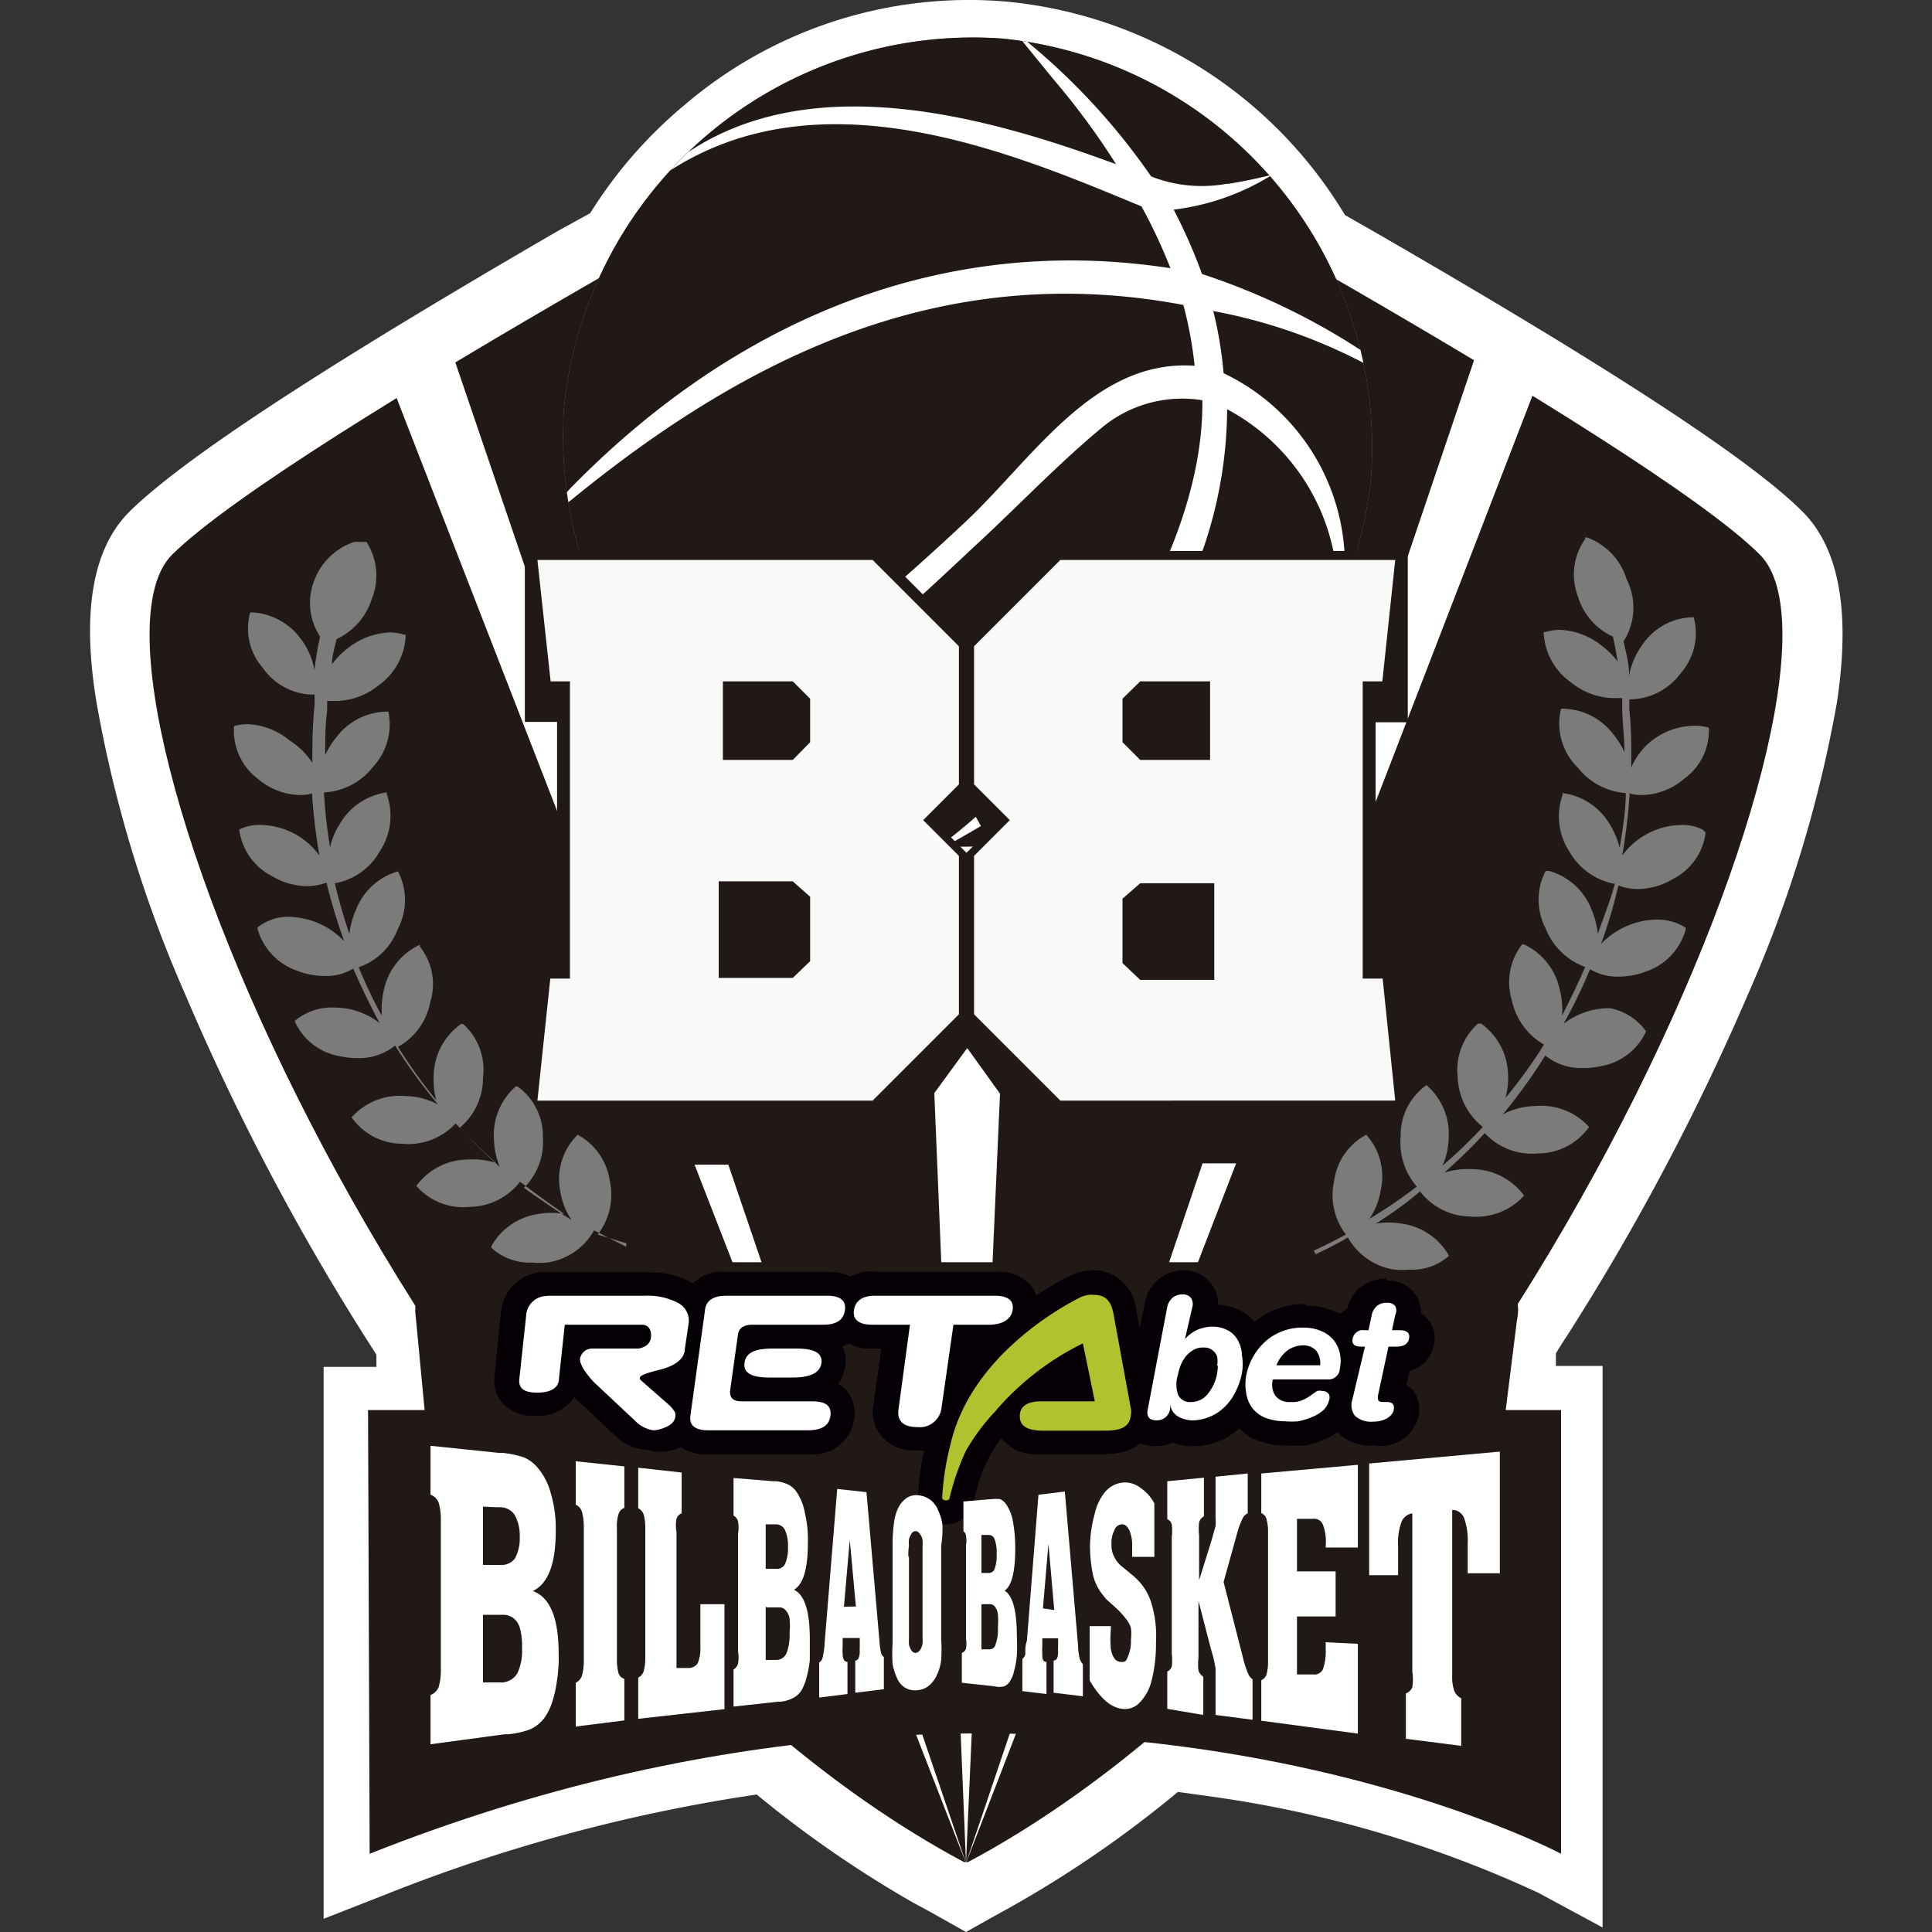 <?xml version="1.0" encoding="iso-8859-1"?>
<svg xmlns="http://www.w3.org/2000/svg" xmlns:xlink="http://www.w3.org/1999/xlink" width="60" height="60" viewBox="0 0 60 60"><rect x="0" y="0" width="60" height="60" fill="#333333" stroke="none"/><defs><style>.cls-1{fill:none;}.cls-12,.cls-2{fill:#fff;}.cls-3{clip-path:url(#clip-path);}.cls-4,.cls-6{fill:#211915;}.cls-5{fill:#808285;}.cls-10,.cls-12,.cls-5,.cls-6{fill-rule:evenodd;}.cls-7{clip-path:url(#clip-path-2);}.cls-8{fill:#f9f9f9;}.cls-10,.cls-9{fill:#040006;}.cls-11{fill:#afc32e;}.cls-13{fill:#7b7b7b;}</style><clipPath id="clip-path"><path class="cls-1" d="M54.66,17.23c-3.57-3.57-22.84-14-24.6-14.9l-.06,0h0l-.06,0c-1.76.94-21,11.33-24.6,14.9C1.6,21,13.41,49,29.94,57.83l.06,0h0l.06,0h0C46.59,49,58.4,21,54.66,17.23Z"/></clipPath><clipPath id="clip-path-2"><path class="cls-1" d="M17.52,12.63A12.76,12.76,0,0,1,31.16,1.2,12.76,12.76,0,0,1,42.58,14.82,12.75,12.75,0,0,1,29,26.26,12.77,12.77,0,0,1,17.52,12.63Z"/></clipPath></defs><g id="Bilbao_Basket" data-name="Bilbao Basket"><path class="cls-2" d="M56,15.91c-1.63-1.64-6-4.49-13.37-8.74l-.86-.49A13.78,13.78,0,0,0,31.26.05a13.59,13.59,0,0,0-10,3.21,14,14,0,0,0-2.93,3.36l-1,.55C10,11.42,5.65,14.27,4,15.91,2.88,17.05,2.53,19,3,21.83a39.42,39.42,0,0,0,2.73,9,74.12,74.12,0,0,0,5.57,10.63l.39.61,0,.38H10.05V59.59l1.89-.74A51.48,51.48,0,0,1,23.5,55.73a34.71,34.71,0,0,0,4.88,3.37l.5.27.64.36L30,60l.89-.5h0l0,0a34.68,34.68,0,0,0,5.69-3.85l.94.13a35.85,35.85,0,0,1,10.25,3l2,1.08V42.42H48.32l0-.39c.12-.2.25-.4.38-.6A74.12,74.12,0,0,0,54.32,30.8a39.42,39.42,0,0,0,2.73-9C57.47,19,57.12,17.05,56,15.91Z"/><g class="cls-3"><polygon class="cls-4" points="30 57.86 10.65 8.07 -0.37 7.95 0.9 48.49 30 57.86"/><polygon class="cls-4" points="30 57.86 49.22 8.07 60.24 7.95 58.97 48.49 30 57.86"/><polygon class="cls-4" points="30 57.86 27.45 -4.12 11.72 4.14 30 57.86"/><polygon class="cls-4" points="30 57.86 32.66 -2.31 48.16 4.14 30 57.86"/></g><path class="cls-4" d="M45.21,46.33l-30.53-.08a1.46,1.46,0,0,1-1.39-1.37l-.38-4a1.48,1.48,0,0,1,1.4-1.68H45.72A1.48,1.48,0,0,1,47.11,41l-.5,4A1.45,1.45,0,0,1,45.21,46.33Z"/><path class="cls-4" d="M11.43,43.79H48.48V57.57s-15.82-8.41-37,0Z"/><path class="cls-5" d="M17.52,12.63A12.76,12.76,0,0,1,31.16,1.2,12.76,12.76,0,0,1,42.58,14.82,12.75,12.75,0,0,1,29,26.26,12.77,12.77,0,0,1,17.52,12.63Z"/><path class="cls-6" d="M17.52,12.63A12.76,12.76,0,0,1,31.16,1.2,12.76,12.76,0,0,1,42.58,14.82,12.75,12.75,0,0,1,29,26.26,12.77,12.77,0,0,1,17.52,12.63Z"/><g class="cls-7"><path class="cls-2" d="M42.42,11.31a16.59,16.59,0,0,0-4.74-1.65A12.56,12.56,0,0,1,38,11.59a6.61,6.61,0,0,1,3.72,6.76c0,.27-.19.93-.18.36a6.49,6.49,0,0,0-3.43-6,13.5,13.5,0,0,1-1.67,6.42,18.06,18.06,0,0,1-5.8,6.42c-.4.24-2.24,1.3-1.83,1,4.12-2.91,8.59-9,8.53-14.12a3.91,3.91,0,0,0-3.12.85c-1.3,1.08-2.47,2.3-3.7,3.45-2.15,2-4.25,4.08-6.92,5.4-.44.2-2.87,1.2-2.45,1,2.61-1.31,6.73-4.95,8.83-6.92s4-5.07,7.12-4.85a12.1,12.1,0,0,0-.35-1.89c-7.33-1.38-13.41,1.48-19,6.05-.41.33-.34,0-.08-.31,5-5.14,11.43-8,18.68-6.88a16.78,16.78,0,0,0-.9-1.92c-4-1.66-9.94-4.19-14.69-1.08-.39.26.12-.23.53-.55,3.9-2.67,9.31-1.18,13.37.32a22.37,22.37,0,0,0-1.72-2.37C32.7,2.45,31.45.91,31.53,1a20.39,20.39,0,0,1,4.22,4.48,4.3,4.3,0,0,0,2.33.23c.25,0,1.64-.32,1.46-.3a7.45,7.45,0,0,1-3.09,1.1,16.73,16.73,0,0,1,.88,2,21,21,0,0,1,5,2.41C42.64,11.09,42.92,11.56,42.42,11.31Z"/></g><path class="cls-4" d="M30,24.82l.6,1.08-.79.79v5.64l.23.22,2.57,3.58,11.15,0V34.85h0l0-4.42H42.72v-8h1v-.92h0v-4.4h-11L29.82,20v4.62Zm5.08,3.68.2-.2h2.17v2.13h-2l-.4-.38Zm0-6.33.25-.25h2.12v1.56h-2l-.4-.4Z"/><path class="cls-8" d="M30.25,26.58l1.11-1.11-1.11-1.11V20.07l2.68-2.68h10.4l-.4,3.77h-.61v9.23h.62l.39,3.79H32.93L30.25,31.5Zm4.61-4.88v1.35l.55.55h2.17V21.16H35.41Zm0,6.21v2l.55.52h2.3v-3h-2.3Z"/><path class="cls-4" d="M30.2,24.64V20l-2.9-2.9h-11v4.4h0v.92h1v8H16.24v4.42h0v1.33l11.15,0L30,32.6l.22-.22V26.69l-.79-.79L30,24.82Zm-5.26,5.41-.4.38h-2V28.3h2.17l.2.2Z"/><path class="cls-8" d="M29.78,31.5,27.1,34.18H16.69l.4-3.79h.61V21.16h-.6l-.41-3.77H27.1l2.68,2.68v4.29l-1.11,1.11,1.11,1.11ZM24.62,21.16H22.45V23.6h2.17l.54-.55V21.7Zm0,6.21h-2.3v3h2.3l.54-.52v-2Z"/><path class="cls-9" d="M13.37,54.17V52.64a.45.45,0,0,0,.25-.24,1.75,1.75,0,0,0,.07-.51V47.17a1.75,1.75,0,0,0-.07-.51.42.42,0,0,0-.25-.24V44.9l2.12.22h.12a3.11,3.11,0,0,1,.66.14,1.12,1.12,0,0,1,.41.3,2,2,0,0,1,.43.83,3.81,3.81,0,0,1,.15,1.16c0,1-.23,1.63-.71,1.86.54.2.8.85.8,1.95a4.46,4.46,0,0,1-.05.82,3.93,3.93,0,0,1-.15.68,1.8,1.8,0,0,1-.25.5,1.15,1.15,0,0,1-.42.34,2.51,2.51,0,0,1-.72.16l-.09,0ZM15,46.79V48.6h.54a.52.52,0,0,0,.45-.2,1.29,1.29,0,0,0,.15-.67,1.32,1.32,0,0,0-.15-.67.53.53,0,0,0-.45-.25h-.1Zm0,3.33v2.13l.43,0h.16a.59.59,0,0,0,.48-.29,1.66,1.66,0,0,0,.14-.79,2,2,0,0,0-.06-.59.59.59,0,0,0-.21-.33.53.53,0,0,0-.35-.1H15Z"/><path class="cls-9" d="M13.37,54.17V52.64a.45.45,0,0,0,.25-.24,1.75,1.75,0,0,0,.07-.51V47.17a1.75,1.75,0,0,0-.07-.51.42.42,0,0,0-.25-.24V44.9l2.12.22h.12a3.11,3.11,0,0,1,.66.14,1.12,1.12,0,0,1,.41.3,2,2,0,0,1,.43.83,3.81,3.81,0,0,1,.15,1.16c0,1-.23,1.63-.71,1.86.54.2.8.85.8,1.95a4.46,4.46,0,0,1-.05.82,3.93,3.93,0,0,1-.15.68,1.8,1.8,0,0,1-.25.5,1.15,1.15,0,0,1-.42.34,2.51,2.51,0,0,1-.72.16l-.09,0ZM15,46.79V48.6h.54a.52.52,0,0,0,.45-.2,1.29,1.29,0,0,0,.15-.67,1.32,1.32,0,0,0-.15-.67.53.53,0,0,0-.45-.25h-.1Zm0,3.33v2.13l.43,0h.16a.59.59,0,0,0,.48-.29,1.66,1.66,0,0,0,.14-.79,2,2,0,0,0-.06-.59.59.59,0,0,0-.21-.33.53.53,0,0,0-.35-.1H15Z"/><path class="cls-9" d="M17.88,53.62V52.26a.39.39,0,0,0,.19-.21,1.74,1.74,0,0,0,.06-.45V47.39a1.74,1.74,0,0,0-.06-.45.36.36,0,0,0-.19-.21V45.38l1.51.16v1.29a.29.29,0,0,0-.18.19,1.24,1.24,0,0,0-.05.43v4.08a1.65,1.65,0,0,0,.05.44.3.3,0,0,0,.18.17v1.29Z"/><path class="cls-9" d="M17.88,53.62V52.26a.39.39,0,0,0,.19-.21,1.74,1.74,0,0,0,.06-.45V47.39a1.74,1.74,0,0,0-.06-.45.36.36,0,0,0-.19-.21V45.38l1.51.16v1.29a.29.29,0,0,0-.18.19,1.24,1.24,0,0,0-.05.43v4.08a1.65,1.65,0,0,0,.05.44.3.3,0,0,0,.18.17v1.29Z"/><path class="cls-9" d="M19.82,53.38V52.1a.34.34,0,0,0,.17-.2,1.58,1.58,0,0,0,.05-.43v-4a1.58,1.58,0,0,0-.05-.43.34.34,0,0,0-.17-.2V45.58l1.35.15V47a.25.25,0,0,0-.16.17,1.12,1.12,0,0,0,0,.41v4.22l.22,0h.14a.33.33,0,0,0,.3-.15,1.22,1.22,0,0,0,.08-.5V49.82l.75,0v3.26Z"/><path class="cls-9" d="M19.82,53.38V52.1a.34.34,0,0,0,.17-.2,1.58,1.58,0,0,0,.05-.43v-4a1.58,1.58,0,0,0-.05-.43.34.34,0,0,0-.17-.2V45.58l1.35.15V47a.25.25,0,0,0-.16.17,1.12,1.12,0,0,0,0,.41v4.22l.22,0h.14a.33.33,0,0,0,.3-.15,1.22,1.22,0,0,0,.08-.5V49.82l.75,0v3.26Z"/><path class="cls-9" d="M22.78,53V51.85a.36.36,0,0,0,.14-.18,1.29,1.29,0,0,0,0-.39V47.64a1.29,1.29,0,0,0,0-.39.28.28,0,0,0-.14-.18V45.9L24,46h.07a1.07,1.07,0,0,1,.4.1.7.7,0,0,1,.26.22A1.7,1.7,0,0,1,25,47a3.55,3.55,0,0,1,.09.92c0,.79-.14,1.28-.43,1.45.33.16.49.67.49,1.54,0,.22,0,.43,0,.65a3.29,3.29,0,0,1-.1.53,1.56,1.56,0,0,1-.15.39.69.69,0,0,1-.26.25,1.06,1.06,0,0,1-.43.12h-.06Zm1-5.68v1.4h.32a.28.28,0,0,0,.28-.15,1.19,1.19,0,0,0,.09-.52,1.21,1.21,0,0,0-.09-.53.31.31,0,0,0-.28-.18h-.32Zm0,2.58v1.65l.26,0h.1a.35.35,0,0,0,.29-.22,1.59,1.59,0,0,0,.09-.61,2.32,2.32,0,0,0,0-.46.5.5,0,0,0-.13-.26.25.25,0,0,0-.21-.08h-.36Z"/><path class="cls-9" d="M22.78,53V51.85a.36.36,0,0,0,.14-.18,1.29,1.29,0,0,0,0-.39V47.64a1.29,1.29,0,0,0,0-.39.28.28,0,0,0-.14-.18V45.9L24,46h.07a1.07,1.07,0,0,1,.4.1.7.7,0,0,1,.26.22A1.7,1.7,0,0,1,25,47a3.55,3.55,0,0,1,.09.92c0,.79-.14,1.28-.43,1.45.33.16.49.67.49,1.54,0,.22,0,.43,0,.65a3.29,3.29,0,0,1-.1.53,1.56,1.56,0,0,1-.15.39.69.69,0,0,1-.26.25,1.06,1.06,0,0,1-.43.12h-.06Zm1-5.68v1.4h.32a.28.28,0,0,0,.28-.15,1.19,1.19,0,0,0,.09-.52,1.21,1.21,0,0,0-.09-.53.31.31,0,0,0-.28-.18h-.32Zm0,2.58v1.65l.26,0h.1a.35.35,0,0,0,.29-.22,1.59,1.59,0,0,0,.09-.61,2.32,2.32,0,0,0,0-.46.5.5,0,0,0-.13-.26.25.25,0,0,0-.21-.08h-.36Z"/><path class="cls-9" d="M26.91,46.34l.4,4.59a2.6,2.6,0,0,0,.05.39.23.23,0,0,0,.09.14v1l-.89.11v-1c.09,0,.14-.11.14-.29a1.19,1.19,0,0,1,0-.15v0l0-.26-.53,0,0,.27a1.41,1.41,0,0,0,0,.2q0,.27.15.27v1l-.88.11V51.63a.25.25,0,0,0,.11-.17,2.32,2.32,0,0,0,.06-.45L26,46.24Zm-.33,3.55-.19-2.06-.18,2.07Z"/><path class="cls-9" d="M26.91,46.34l.4,4.59a2.6,2.6,0,0,0,.05.39.23.23,0,0,0,.09.14v1l-.89.11v-1c.09,0,.14-.11.14-.29a1.19,1.19,0,0,1,0-.15v0l0-.26-.53,0,0,.27a1.41,1.41,0,0,0,0,.2q0,.27.15.27v1l-.88.11V51.63a.25.25,0,0,0,.11-.17,2.32,2.32,0,0,0,.06-.45L26,46.24Zm-.33,3.55-.19-2.06-.18,2.07Z"/><path class="cls-9" d="M29.23,48v2.92a4.68,4.68,0,0,1,0,.64,1.53,1.53,0,0,1-.13.45.94.94,0,0,1-.25.34.64.64,0,0,1-.35.14.59.59,0,0,1-.63-.35,1.77,1.77,0,0,1-.15-.46,4.87,4.87,0,0,1,0-.66v-3.1a5.19,5.19,0,0,1,.05-.68,1.41,1.41,0,0,1,.14-.44.81.81,0,0,1,.28-.3.54.54,0,0,1,.35-.06.72.72,0,0,1,.6.48,1.37,1.37,0,0,1,.13.45A3.33,3.33,0,0,1,29.23,48Zm-1,.37v2.51a1.42,1.42,0,0,0,0,.2c.05.17.12.26.21.25s.17-.1.21-.28a1.18,1.18,0,0,0,0-.2c0-.06,0-.17,0-.31V48.36c0-.15,0-.26,0-.33a1.18,1.18,0,0,0,0-.2.4.4,0,0,0-.09-.2.17.17,0,0,0-.12-.08.16.16,0,0,0-.12.06.82.82,0,0,0-.09.19.75.75,0,0,0,0,.2A1.71,1.71,0,0,0,28.21,48.32Z"/><path class="cls-9" d="M29.23,48v2.92a4.68,4.68,0,0,1,0,.64,1.53,1.53,0,0,1-.13.45.94.94,0,0,1-.25.34.64.64,0,0,1-.35.14.59.59,0,0,1-.63-.35,1.77,1.77,0,0,1-.15-.46,4.87,4.87,0,0,1,0-.66v-3.1a5.19,5.19,0,0,1,.05-.68,1.41,1.41,0,0,1,.14-.44.81.81,0,0,1,.28-.3.54.54,0,0,1,.35-.06.72.72,0,0,1,.6.48,1.37,1.37,0,0,1,.13.45A3.33,3.33,0,0,1,29.23,48Zm-1,.37v2.51a1.42,1.42,0,0,0,0,.2c.05.17.12.26.21.25s.17-.1.21-.28a1.18,1.18,0,0,0,0-.2c0-.06,0-.17,0-.31V48.36c0-.15,0-.26,0-.33a1.18,1.18,0,0,0,0-.2.4.4,0,0,0-.09-.2.17.17,0,0,0-.12-.08.16.16,0,0,0-.12.06.82.82,0,0,0-.09.19.75.75,0,0,0,0,.2A1.71,1.71,0,0,0,28.21,48.32Z"/><path class="cls-9" d="M29.87,52.26v-.93A.2.2,0,0,0,30,51.2a1.05,1.05,0,0,0,0-.31V48a1.09,1.09,0,0,0,0-.31.17.17,0,0,0-.08-.13v-.93l.81-.07h.05a1,1,0,0,1,.29,0,.46.46,0,0,1,.18.16,1.38,1.38,0,0,1,.21.54,4.57,4.57,0,0,1,.07.83c0,.72-.11,1.16-.33,1.31.25.15.38.62.38,1.42a5.63,5.63,0,0,1,0,.58,2.43,2.43,0,0,1-.08.47,1,1,0,0,1-.12.32.41.41,0,0,1-.19.18.65.65,0,0,1-.31,0h0Zm.61-4.59v1.18h.22a.19.19,0,0,0,.19-.13,1.22,1.22,0,0,0,.06-.46,1.14,1.14,0,0,0-.06-.45.19.19,0,0,0-.19-.14h-.22Zm0,2.16v1.39h.24a.19.19,0,0,0,.2-.16,1.31,1.31,0,0,0,.07-.52,2.73,2.73,0,0,0,0-.41.5.5,0,0,0-.09-.23.19.19,0,0,0-.15-.08h-.24Z"/><path class="cls-9" d="M29.87,52.26v-.93A.2.2,0,0,0,30,51.2a1.05,1.05,0,0,0,0-.31V48a1.09,1.09,0,0,0,0-.31.17.17,0,0,0-.08-.13v-.93l.81-.07h.05a1,1,0,0,1,.29,0,.46.46,0,0,1,.18.16,1.38,1.38,0,0,1,.21.54,4.57,4.57,0,0,1,.07.83c0,.72-.11,1.16-.33,1.31.25.15.38.62.38,1.42a5.63,5.63,0,0,1,0,.58,2.43,2.43,0,0,1-.08.47,1,1,0,0,1-.12.32.41.41,0,0,1-.19.18.65.65,0,0,1-.31,0h0Zm.61-4.59v1.18h.22a.19.19,0,0,0,.19-.13,1.22,1.22,0,0,0,.06-.46,1.14,1.14,0,0,0-.06-.45.19.19,0,0,0-.19-.14h-.22Zm0,2.16v1.39h.24a.19.19,0,0,0,.2-.16,1.31,1.31,0,0,0,.07-.52,2.73,2.73,0,0,0,0-.41.5.5,0,0,0-.09-.23.19.19,0,0,0-.15-.08h-.24Z"/><path class="cls-9" d="M33.07,46.32l.41,4.77a2,2,0,0,0,.05.42.42.42,0,0,0,.1.17v1l-.91-.11v-1c.09,0,.14-.09.14-.27a1.26,1.26,0,0,1,0-.16v0l0-.26-.49,0,0,.25a1.34,1.34,0,0,0,0,.2c0,.18,0,.27.13.28v1l-.75-.09v-1a.24.24,0,0,0,.09-.15c0-.14,0-.28.05-.41l.36-4.54ZM32.74,50l-.18-2.05-.17,2Z"/><path class="cls-9" d="M33.07,46.32l.41,4.77a2,2,0,0,0,.05.42.42.42,0,0,0,.1.17v1l-.91-.11v-1c.09,0,.14-.09.14-.27a1.26,1.26,0,0,1,0-.16v0l0-.26-.49,0,0,.25a1.34,1.34,0,0,0,0,.2c0,.18,0,.27.13.28v1l-.75-.09v-1a.24.24,0,0,0,.09-.15c0-.14,0-.28.05-.41l.36-4.54ZM32.74,50l-.18-2.05-.17,2Z"/><path class="cls-9" d="M35.85,46.69v1.66h-.69v-.3a1.21,1.21,0,0,0-.09-.53c-.06-.12-.14-.19-.24-.18a.26.26,0,0,0-.22.18.85.85,0,0,0-.09.44.73.73,0,0,0,.08.38.86.86,0,0,0,.27.33l.29.24a1.79,1.79,0,0,1,.57.79A3.48,3.48,0,0,1,35.9,51a4.57,4.57,0,0,1-.13,1.17,1.49,1.49,0,0,1-.38.71.63.63,0,0,1-.55.19c-.36-.05-.68-.34-1-.88V50.5l.66,0v.08a3.44,3.44,0,0,0,0,.64c.05.25.15.38.29.39s.18,0,.24-.17a1.13,1.13,0,0,0,.09-.51,1.5,1.5,0,0,0,0-.37.76.76,0,0,0-.15-.28,2.5,2.5,0,0,0-.31-.34l-.31-.28-.12-.15a1.56,1.56,0,0,1-.29-.61,4.6,4.6,0,0,1-.09-.91A4.05,4.05,0,0,1,34,47a1.6,1.6,0,0,1,.33-.68.84.84,0,0,1,.55-.28.78.78,0,0,1,.53.16A1.32,1.32,0,0,1,35.85,46.69Z"/><path class="cls-9" d="M35.85,46.69v1.66h-.69v-.3a1.21,1.21,0,0,0-.09-.53c-.06-.12-.14-.19-.24-.18a.26.26,0,0,0-.22.18.85.85,0,0,0-.09.44.73.73,0,0,0,.08.38.86.86,0,0,0,.27.33l.29.24a1.79,1.79,0,0,1,.57.79A3.48,3.48,0,0,1,35.9,51a4.57,4.57,0,0,1-.13,1.17,1.49,1.49,0,0,1-.38.71.63.63,0,0,1-.55.19c-.36-.05-.68-.34-1-.88V50.5l.66,0v.08a3.44,3.44,0,0,0,0,.64c.05.25.15.38.29.39s.18,0,.24-.17a1.13,1.13,0,0,0,.09-.51,1.5,1.5,0,0,0,0-.37.76.76,0,0,0-.15-.28,2.5,2.5,0,0,0-.31-.34l-.31-.28-.12-.15a1.56,1.56,0,0,1-.29-.61,4.6,4.6,0,0,1-.09-.91A4.05,4.05,0,0,1,34,47a1.6,1.6,0,0,1,.33-.68.84.84,0,0,1,.55-.28.78.78,0,0,1,.53.16A1.32,1.32,0,0,1,35.85,46.69Z"/><path class="cls-9" d="M36.25,53.07V51.91a.25.25,0,0,0,.14-.16,1.58,1.58,0,0,0,0-.38V47.73a1.58,1.58,0,0,0,0-.38.24.24,0,0,0-.14-.17V46l1.14-.11v1.2a.32.32,0,0,0-.15.19,1.72,1.72,0,0,0,0,.39v1.4l.39-1.25.12-.43a2,2,0,0,0,0-.26c0-.09,0-.26,0-.49v-.78l1-.1V47a.29.29,0,0,0-.15.14,2.31,2.31,0,0,0-.16.41L38,49.13l.6,2.34a2.91,2.91,0,0,0,.16.5.37.37,0,0,0,.14.18v1.26l-1.15-.15v-1c0-.15,0-.29,0-.43a3.29,3.29,0,0,0-.09-.43l-.06-.21-.38-1.47v1.76a1.81,1.81,0,0,0,0,.4.36.36,0,0,0,.15.19v1.19Z"/><path class="cls-9" d="M36.25,53.07V51.91a.25.25,0,0,0,.14-.16,1.58,1.58,0,0,0,0-.38V47.73a1.58,1.58,0,0,0,0-.38.24.24,0,0,0-.14-.17V46l1.14-.11v1.2a.32.32,0,0,0-.15.19,1.72,1.72,0,0,0,0,.39v1.4l.39-1.25.12-.43a2,2,0,0,0,0-.26c0-.09,0-.26,0-.49v-.78l1-.1V47a.29.29,0,0,0-.15.14,2.31,2.31,0,0,0-.16.41L38,49.13l.6,2.34a2.91,2.91,0,0,0,.16.5.37.37,0,0,0,.14.18v1.26l-1.15-.15v-1c0-.15,0-.29,0-.43a3.29,3.29,0,0,0-.09-.43l-.06-.21-.38-1.47v1.76a1.81,1.81,0,0,0,0,.4.36.36,0,0,0,.15.19v1.19Z"/><path class="cls-9" d="M39.17,53.44V52.18a.3.3,0,0,0,.16-.17,1.51,1.51,0,0,0,.05-.42v-4a1.47,1.47,0,0,0-.05-.42.29.29,0,0,0-.16-.18V45.76l3-.27v2.57l-1,0V48a1.47,1.47,0,0,0-.09-.66.29.29,0,0,0-.31-.17h-.08l-.41,0V48.8h1.2v1.4l-1.2,0V52l.4,0h.09a.3.3,0,0,0,.31-.15,1.64,1.64,0,0,0,.09-.62V51l1,.05v2.79Z"/><path class="cls-9" d="M39.17,53.44V52.18a.3.3,0,0,0,.16-.17,1.51,1.51,0,0,0,.05-.42v-4a1.47,1.47,0,0,0-.05-.42.29.29,0,0,0-.16-.18V45.76l3-.27v2.57l-1,0V48a1.47,1.47,0,0,0-.09-.66.29.29,0,0,0-.31-.17h-.08l-.41,0V48.8h1.2v1.4l-1.2,0V52l.4,0h.09a.3.3,0,0,0,.31-.15,1.64,1.64,0,0,0,.09-.62V51l1,.05v2.79Z"/><path class="cls-9" d="M43.66,54V52.59a.34.34,0,0,0,.2-.19,1.57,1.57,0,0,0,0-.48V47a.43.43,0,0,0-.34.28,1.92,1.92,0,0,0-.1.75v.89h-.9V45.45l4.06-.37v3.78H45.58v-.93a2.05,2.05,0,0,0-.11-.78.4.4,0,0,0-.37-.26V52a1.4,1.4,0,0,0,.06.5.43.43,0,0,0,.22.24v1.48Z"/><path class="cls-9" d="M43.66,54V52.59a.34.34,0,0,0,.2-.19,1.57,1.57,0,0,0,0-.48V47a.43.43,0,0,0-.34.28,1.92,1.92,0,0,0-.1.75v.89h-.9V45.45l4.06-.37v3.78H45.58v-.93a2.05,2.05,0,0,0-.11-.78.4.4,0,0,0-.37-.26V52a1.4,1.4,0,0,0,.06.5.43.43,0,0,0,.22.24v1.48Z"/><path class="cls-9" d="M29.41,47a.58.58,0,0,1-.26-.06.43.43,0,0,1-.24-.39,8.34,8.34,0,0,1,.27-1.71c.66-3,3.67-4.58,4.26-4.86a1.14,1.14,0,0,1,.4-.11h.09a1,1,0,0,1,1,.89l.56,3v0c0,1-.89,1-1.18,1h-2c-1,0-1-.63-1-.82a.28.28,0,0,1,0-.09l-.16.19,0,0a5.73,5.73,0,0,0-.74,1.1A5,5,0,0,0,30,46.26l-.1.35A.48.48,0,0,1,29.41,47Zm3.91-4.66a8.67,8.67,0,0,0-1.3.87,1.84,1.84,0,0,1,.33,0h1.14Z"/><path class="cls-9" d="M33.93,40.21c.32,0,.58.06.68.59l.55,3c0,.42-.16.63-.8.63h-2q-.66,0-.66-.45c0-.3.22-.45.68-.45H34l-.37-1.8a8.47,8.47,0,0,0-2.73,2.12A6.6,6.6,0,0,0,30,45.05a7.76,7.76,0,0,0-.51,1.47s-.06.07-.11.07-.12,0-.12-.07a8.24,8.24,0,0,1,.25-1.63c.56-2.52,3-4.08,4.06-4.61a.9.9,0,0,1,.27-.07h.06m0-.75h-.12a1.68,1.68,0,0,0-.53.15c-.62.3-3.77,2-4.47,5.12a8,8,0,0,0-.27,1.81.82.82,0,0,0,.86.8h0a.85.85,0,0,0,.84-.63l.1-.36a4.64,4.64,0,0,1,.36-1h0a3.71,3.71,0,0,1,.43-.68,1.37,1.37,0,0,0,1.18.49h2c1.35,0,1.55-.86,1.55-1.37v-.14l-.55-3a1.34,1.34,0,0,0-1.42-1.2Z"/><path class="cls-10" d="M23.83,43.15a1.25,1.25,0,0,1-1-.31.71.71,0,0,1-.15-.56c0-.29.25-.77,1.25-.77h.75a1.21,1.21,0,0,1,1,.31.68.68,0,0,1,.16.56c0,.29-.25.77-1.25.77Z"/><path class="cls-9" d="M24.7,41.88c.55,0,.8.15.76.45s-.34.45-.88.45h-.75c-.55,0-.8-.15-.76-.45s.33-.45.88-.45h.75m0-.75H24c-1.33,0-1.58.77-1.62,1.1a1.05,1.05,0,0,0,.24.85,1.67,1.67,0,0,0,1.26.44h.75c1.33,0,1.57-.76,1.62-1.09a1,1,0,0,0-.25-.85,1.62,1.62,0,0,0-1.25-.45Z"/><path class="cls-10" d="M22,44.79a1,1,0,0,1-.77-.28.7.7,0,0,1-.16-.59l.45-3.25a.92.92,0,0,1,1.05-.8h3.14a.94.94,0,0,1,.77.28.73.73,0,0,1,.15.59c0,.23-.19.77-1,.77H23.29l-.23,1.63h2.18a.94.94,0,0,1,.76.27.73.73,0,0,1,.16.6c0,.23-.19.77-1,.77Z"/><path class="cls-9" d="M25.69,40.24c.41,0,.59.15.55.45s-.26.45-.67.45h-2.2c-.27,0-.42.1-.45.29l-.25,1.79c0,.2.1.3.37.3h2.2c.41,0,.59.15.55.45s-.26.44-.67.45H22c-.41,0-.6-.15-.56-.45l.45-3.25c0-.32.27-.48.68-.48h3.14m0-.74H22.55a1.3,1.3,0,0,0-1.42,1.12l-.45,3.25a1.11,1.11,0,0,0,.25.89,1.32,1.32,0,0,0,1.05.4h3.14a1.28,1.28,0,0,0,1.41-1.09,1.14,1.14,0,0,0-.24-.89,1.35,1.35,0,0,0-1.05-.41H23.49l.12-.88h2A1.29,1.29,0,0,0,27,40.79a1.07,1.07,0,0,0-.24-.89,1.33,1.33,0,0,0-1-.4Z"/><path class="cls-10" d="M20.34,44.79a1.19,1.19,0,0,1-.78-.36l0,0-1.29-1.2v0a2.64,2.64,0,0,1-.45-.64l0,.31c0,.24-.2.78-1.05.78a1,1,0,0,1-.77-.28.73.73,0,0,1-.15-.59L16,40.81A1,1,0,0,1,17,39.87h3.07a2.26,2.26,0,0,1,1.2.28,1,1,0,0,1,.49,1l-.11.74c0,.33-.26.76-1,1l-.1,0,.55.48,0,0,.07.09a.64.64,0,0,1,.18.57.85.85,0,0,1-.57.62A1.33,1.33,0,0,1,20.34,44.79Zm-2.5-3a.72.72,0,0,1,.55-.3h-.52Z"/><path class="cls-9" d="M20.11,40.24a2,2,0,0,1,1,.23.62.62,0,0,1,.31.67l-.11.74c0,.31-.29.53-.75.65s-.78.2-.6.35l.9.79c.1.13.18.18.15.34s-.14.25-.34.33a1,1,0,0,1-.34.08,1,1,0,0,1-.57-.3l-1.28-1.2c-.36-.39-.49-.67-.4-.81a.38.38,0,0,1,.34-.23h1.46c.27-.06.38-.2.38-.41s-.11-.33-.28-.33H17.54l-.18,1.67c0,.3-.27.44-.68.44s-.59-.14-.55-.44l.21-1.95a.64.64,0,0,1,.67-.61h3.1m0-.74H17a1.36,1.36,0,0,0-1.44,1.24v0h0l-.2,1.94a1.12,1.12,0,0,0,.24.88,1.33,1.33,0,0,0,1,.4,1.35,1.35,0,0,0,1.23-.58h0l0,0,0,0,1.28,1.2h0l0,0,0,0a1.51,1.51,0,0,0,1,.44A1.47,1.47,0,0,0,21,45a1.22,1.22,0,0,0,.8-.9,1,1,0,0,0-.26-.87l0,0,0-.06-.06,0-.07-.05A1.4,1.4,0,0,0,22.06,42l.11-.74a1.38,1.38,0,0,0-.66-1.41,2.55,2.55,0,0,0-1.4-.33Z"/><path class="cls-10" d="M28.48,44.69a1,1,0,0,1-.79-.31.85.85,0,0,1-.16-.72l.3-2.15h-.75a1,1,0,0,1-.78-.29.77.77,0,0,1-.15-.58.9.9,0,0,1,1-.77h3.73a1,1,0,0,1,.77.27.69.69,0,0,1,.16.58c0,.23-.19.77-1,.79h-.85l-.32,2.26a1,1,0,0,1-1.12.92Z"/><path class="cls-9" d="M27.16,40.24h3.73c.41,0,.6.15.56.43s-.27.45-.68.47H29.61l-.37,2.58a.68.68,0,0,1-.75.6h0c-.46,0-.65-.21-.58-.6l.36-2.58H27.08c-.41,0-.6-.16-.56-.45s.26-.45.64-.45m0-.75a1.27,1.27,0,0,0-1.38,1.1,1.1,1.1,0,0,0,.24.87,1.34,1.34,0,0,0,1,.42h.35l-.24,1.72a1.19,1.19,0,0,0,.24,1,1.31,1.31,0,0,0,1.07.44h0A1.42,1.42,0,0,0,30,43.87v0l.28-1.93h.53a1.28,1.28,0,0,0,1.4-1.11A1.09,1.09,0,0,0,32,39.9a1.32,1.32,0,0,0-1.06-.4H27.16Z"/><path class="cls-9" d="M37,44.52a1.19,1.19,0,0,1-.66-.17.87.87,0,0,1-.51.17.66.66,0,0,1-.53-.22.68.68,0,0,1-.11-.6l.68-3.19a.82.82,0,0,1,.83-.68.65.65,0,0,1,.7.6.66.66,0,0,1,0,.24l0,.23a1.73,1.73,0,0,1,.32,0,1.25,1.25,0,0,1,.68.17,1.17,1.17,0,0,1,.45.46,1.64,1.64,0,0,1,.17.61,2.31,2.31,0,0,1-.05.64,2.6,2.6,0,0,1-.27.75,2.18,2.18,0,0,1-.44.56,1.72,1.72,0,0,1-.56.34A1.67,1.67,0,0,1,37,44.52Zm.32-2.3a.32.32,0,0,0-.14,0,.35.35,0,0,0-.11.1.76.76,0,0,0-.12.19,2.17,2.17,0,0,0-.07.24.62.62,0,0,0,0,.38H37a.29.29,0,0,0,.22-.12,1,1,0,0,0,.2-.42,2.08,2.08,0,0,0,0-.23.4.4,0,0,0,0-.15,0,0,0,0,0,0,0h0Z"/><path class="cls-9" d="M36.72,40.2a.31.31,0,0,1,.26.1.34.34,0,0,1,.05.29l-.23,1h0a1.1,1.1,0,0,1,.38-.29,1.28,1.28,0,0,1,.47-.1,1,1,0,0,1,.49.12.74.74,0,0,1,.31.32,1,1,0,0,1,.12.45,1.68,1.68,0,0,1,0,.55,2.14,2.14,0,0,1-.23.64,1.6,1.6,0,0,1-.36.46,1.34,1.34,0,0,1-.44.27,1.38,1.38,0,0,1-.49.1.91.91,0,0,1-.48-.13.52.52,0,0,1-.23-.36h0l0,.12a.41.41,0,0,1-.42.37c-.24,0-.33-.13-.27-.37l.67-3.19a.51.51,0,0,1,.17-.29.47.47,0,0,1,.3-.1M37,43.54a.65.65,0,0,0,.5-.24,1.39,1.39,0,0,0,.32-.89.86.86,0,0,0,0-.28.43.43,0,0,0-.15-.2.39.39,0,0,0-.27-.08.55.55,0,0,0-.31.07.91.91,0,0,0-.24.2,1.48,1.48,0,0,0-.16.27,1.81,1.81,0,0,0-.09.31,1,1,0,0,0,0,.6.4.4,0,0,0,.42.24m-.26-4.09a1.22,1.22,0,0,0-1.2,1l-.68,3.19a1.06,1.06,0,0,0,.19.91,1,1,0,0,0,.82.36,1.1,1.1,0,0,0,.53-.11,1.54,1.54,0,0,0,.64.11,1.92,1.92,0,0,0,.75-.14,2.06,2.06,0,0,0,.68-.41,2.57,2.57,0,0,0,.52-.66,3.12,3.12,0,0,0,.3-.84,2.44,2.44,0,0,0,.06-.76,2,2,0,0,0-.21-.75,1.53,1.53,0,0,0-.59-.62,1.62,1.62,0,0,0-.74-.21,1,1,0,0,0-.23-.67A1.06,1.06,0,0,0,36.72,39.45Z"/><path class="cls-9" d="M40,44.52a2,2,0,0,1-.8-.15,1.34,1.34,0,0,1-.55-.45,1.56,1.56,0,0,1-.23-.62,1.67,1.67,0,0,1,0-.63,2.34,2.34,0,0,1,.74-1.3,2.11,2.11,0,0,1,1.4-.5,1.87,1.87,0,0,1,.71.13,1.31,1.31,0,0,1,.53.4,1.29,1.29,0,0,1,.26.57,1.57,1.57,0,0,1,0,.61.75.75,0,0,1-.27.48.42.42,0,0,1-.14.09.58.58,0,0,1,0,.39.85.85,0,0,1-.29.49,1.65,1.65,0,0,1-.45.29,2.21,2.21,0,0,1-.5.15A2.61,2.61,0,0,1,40,44.52Z"/><path class="cls-9" d="M40.55,41.24a1.38,1.38,0,0,1,.57.11,1,1,0,0,1,.38.28,1,1,0,0,1,.19.41,1.07,1.07,0,0,1,0,.47.35.35,0,0,1-.35.34h-1.8a.62.62,0,0,0,.08.51.55.55,0,0,0,.48.19.74.74,0,0,0,.36-.06,1.22,1.22,0,0,0,.29-.17l.16-.11a.33.33,0,0,1,.17,0,.23.23,0,0,1,.2.1.24.24,0,0,1,0,.2.58.58,0,0,1-.18.3,1.13,1.13,0,0,1-.35.21,2.25,2.25,0,0,1-.42.13,2.87,2.87,0,0,1-.41,0,1.73,1.73,0,0,1-.64-.12,1,1,0,0,1-.4-.32,1.08,1.08,0,0,1-.17-.45,1.52,1.52,0,0,1,0-.52,1.91,1.91,0,0,1,.62-1.09,1.73,1.73,0,0,1,1.15-.41m-.93,1.16H41a.66.66,0,0,0-.12-.45.55.55,0,0,0-.41-.17.87.87,0,0,0-.49.16,1.11,1.11,0,0,0-.34.46m.93-1.9a2.41,2.41,0,0,0-1.64.58A2.7,2.7,0,0,0,38,42.59a2.43,2.43,0,0,0,0,.76,1.65,1.65,0,0,0,.29.77,1.67,1.67,0,0,0,.7.59,2.28,2.28,0,0,0,1,.18,3.31,3.31,0,0,0,.55,0,2.7,2.7,0,0,0,.57-.18,1.82,1.82,0,0,0,.56-.35,1.26,1.26,0,0,0,.41-.69,1.06,1.06,0,0,0,0-.31,1.15,1.15,0,0,0,.34-.64,1.86,1.86,0,0,0,0-.78,1.75,1.75,0,0,0-.33-.72,1.63,1.63,0,0,0-.68-.51,2.09,2.09,0,0,0-.86-.16Z"/><path class="cls-9" d="M42.69,44.52a1.08,1.08,0,0,1-.85-.3.91.91,0,0,1-.16-.84l.26-1.25a.48.48,0,0,1-.2-.15.54.54,0,0,1-.1-.49.67.67,0,0,1,.55-.54l0-.19a.86.86,0,0,1,.84-.68.65.65,0,0,1,.69.6.63.63,0,0,1,0,.24v0a.59.59,0,0,1,.33.2.54.54,0,0,1,.1.49.69.69,0,0,1-.69.54l-.21,1a.56.56,0,0,1,.33.19.59.59,0,0,1,.1.51C43.64,44.12,43.44,44.52,42.69,44.52Z"/><path class="cls-9" d="M43.07,40.46a.3.3,0,0,1,.26.1.31.31,0,0,1,0,.28l-.1.47h.23c.24,0,.33.09.3.26s-.17.25-.4.25h-.24l-.33,1.54c0,.12,0,.18.17.18h.11c.18,0,.25.09.21.26s-.26.35-.63.35a.74.74,0,0,1-.57-.18.55.55,0,0,1-.08-.51l.35-1.64h-.13c-.2,0-.29-.09-.25-.25a.32.32,0,0,1,.36-.26h.13l.1-.47a.5.5,0,0,1,.16-.28.45.45,0,0,1,.31-.1m0-.75a1.26,1.26,0,0,0-.77.26,1.24,1.24,0,0,0-.43.69,1.06,1.06,0,0,0-.6.75,1,1,0,0,0,.18.81l.07.08-.21,1a1.27,1.27,0,0,0,.26,1.17,1.41,1.41,0,0,0,1.12.42A1.22,1.22,0,0,0,44.05,44a.94.94,0,0,0-.17-.81.86.86,0,0,0-.2-.18l.1-.44a1,1,0,0,0,.75-.8.9.9,0,0,0-.18-.79.7.7,0,0,0-.22-.2,1,1,0,0,0-.22-.64h0a1,1,0,0,0-.83-.37Z"/><path class="cls-2" d="M13.37,54.17V52.64a.45.45,0,0,0,.25-.24,1.75,1.75,0,0,0,.07-.51V47.17a1.75,1.75,0,0,0-.07-.51.42.42,0,0,0-.25-.24V44.9l2.12.22h.12a3.11,3.11,0,0,1,.66.14,1.12,1.12,0,0,1,.41.3,2,2,0,0,1,.43.83,3.81,3.81,0,0,1,.15,1.16c0,1-.23,1.63-.71,1.86.54.2.8.85.8,1.95a4.46,4.46,0,0,1-.05.82,3.93,3.93,0,0,1-.15.68,1.8,1.8,0,0,1-.25.5,1.15,1.15,0,0,1-.42.34,2.51,2.51,0,0,1-.72.16l-.09,0ZM15,46.79V48.6h.54a.52.52,0,0,0,.45-.2,1.29,1.29,0,0,0,.15-.67,1.32,1.32,0,0,0-.15-.67.53.53,0,0,0-.45-.25h-.1Zm0,3.33v2.13l.43,0h.16a.59.59,0,0,0,.48-.29,1.66,1.66,0,0,0,.14-.79,2,2,0,0,0-.06-.59.59.59,0,0,0-.21-.33.53.53,0,0,0-.35-.1H15Z"/><path class="cls-1" d="M13.37,54.17V52.64a.45.45,0,0,0,.25-.24,1.75,1.75,0,0,0,.07-.51V47.17a1.75,1.75,0,0,0-.07-.51.42.42,0,0,0-.25-.24V44.9l2.12.22h.12a3.11,3.11,0,0,1,.66.14,1.12,1.12,0,0,1,.41.3,2,2,0,0,1,.43.83,3.81,3.81,0,0,1,.15,1.16c0,1-.23,1.63-.71,1.86.54.2.8.85.8,1.95a4.46,4.46,0,0,1-.05.82,3.93,3.93,0,0,1-.15.68,1.8,1.8,0,0,1-.25.5,1.15,1.15,0,0,1-.42.34,2.51,2.51,0,0,1-.72.16l-.09,0ZM15,46.79V48.6h.54a.52.52,0,0,0,.45-.2,1.29,1.29,0,0,0,.15-.67,1.32,1.32,0,0,0-.15-.67.53.53,0,0,0-.45-.25h-.1Zm0,3.33v2.13l.43,0h.16a.59.59,0,0,0,.48-.29,1.66,1.66,0,0,0,.14-.79,2,2,0,0,0-.06-.59.59.59,0,0,0-.21-.33.53.53,0,0,0-.35-.1H15Z"/><path class="cls-2" d="M17.88,53.62V52.26a.39.39,0,0,0,.19-.21,1.74,1.74,0,0,0,.06-.45V47.39a1.74,1.74,0,0,0-.06-.45.36.36,0,0,0-.19-.21V45.38l1.51.16v1.29a.29.29,0,0,0-.18.19,1.24,1.24,0,0,0-.05.43v4.08a1.65,1.65,0,0,0,.05.44.3.3,0,0,0,.18.17v1.29Z"/><path class="cls-1" d="M17.88,53.62V52.26a.39.39,0,0,0,.19-.21,1.74,1.74,0,0,0,.06-.45V47.39a1.74,1.74,0,0,0-.06-.45.36.36,0,0,0-.19-.21V45.38l1.51.16v1.29a.29.29,0,0,0-.18.19,1.24,1.24,0,0,0-.05.43v4.08a1.65,1.65,0,0,0,.05.44.3.3,0,0,0,.18.17v1.29Z"/><path class="cls-2" d="M19.82,53.38V52.1a.34.34,0,0,0,.17-.2,1.58,1.58,0,0,0,.05-.43v-4a1.58,1.58,0,0,0-.05-.43.34.34,0,0,0-.17-.2V45.58l1.35.15V47a.25.25,0,0,0-.16.17,1.12,1.12,0,0,0,0,.41v4.22l.22,0h.14a.33.33,0,0,0,.3-.15,1.22,1.22,0,0,0,.08-.5V49.82l.75,0v3.26Z"/><path class="cls-1" d="M19.82,53.38V52.1a.34.34,0,0,0,.17-.2,1.58,1.58,0,0,0,.05-.43v-4a1.58,1.58,0,0,0-.05-.43.34.34,0,0,0-.17-.2V45.58l1.35.15V47a.25.25,0,0,0-.16.17,1.12,1.12,0,0,0,0,.41v4.22l.22,0h.14a.33.33,0,0,0,.3-.15,1.22,1.22,0,0,0,.08-.5V49.82l.75,0v3.26Z"/><path class="cls-2" d="M22.78,53V51.85a.36.36,0,0,0,.14-.18,1.29,1.29,0,0,0,0-.39V47.64a1.29,1.29,0,0,0,0-.39.28.28,0,0,0-.14-.18V45.9L24,46h.07a1.07,1.07,0,0,1,.4.1.7.7,0,0,1,.26.22A1.7,1.7,0,0,1,25,47a3.55,3.55,0,0,1,.09.92c0,.79-.14,1.28-.43,1.45.33.16.49.67.49,1.54,0,.22,0,.43,0,.65a3.29,3.29,0,0,1-.1.53,1.56,1.56,0,0,1-.15.39.69.69,0,0,1-.26.25,1.06,1.06,0,0,1-.43.12h-.06Zm1-5.68v1.4h.32a.28.28,0,0,0,.28-.15,1.19,1.19,0,0,0,.09-.52,1.21,1.21,0,0,0-.09-.53.31.31,0,0,0-.28-.18h-.32Zm0,2.58v1.65l.26,0h.1a.35.35,0,0,0,.29-.22,1.59,1.59,0,0,0,.09-.61,2.32,2.32,0,0,0,0-.46.5.5,0,0,0-.13-.26.25.25,0,0,0-.21-.08h-.36Z"/><path class="cls-1" d="M22.78,53V51.85a.36.36,0,0,0,.14-.18,1.29,1.29,0,0,0,0-.39V47.64a1.29,1.29,0,0,0,0-.39.28.28,0,0,0-.14-.18V45.9L24,46h.07a1.07,1.07,0,0,1,.4.1.7.7,0,0,1,.26.22A1.7,1.7,0,0,1,25,47a3.55,3.55,0,0,1,.09.92c0,.79-.14,1.28-.43,1.45.33.16.49.67.49,1.54,0,.22,0,.43,0,.65a3.29,3.29,0,0,1-.1.53,1.56,1.56,0,0,1-.15.39.69.69,0,0,1-.26.25,1.06,1.06,0,0,1-.43.12h-.06Zm1-5.68v1.4h.32a.28.28,0,0,0,.28-.15,1.19,1.19,0,0,0,.09-.52,1.21,1.21,0,0,0-.09-.53.31.31,0,0,0-.28-.18h-.32Zm0,2.58v1.65l.26,0h.1a.35.35,0,0,0,.29-.22,1.59,1.59,0,0,0,.09-.61,2.32,2.32,0,0,0,0-.46.5.5,0,0,0-.13-.26.25.25,0,0,0-.21-.08h-.36Z"/><path class="cls-2" d="M26.91,46.34l.4,4.59a2.6,2.6,0,0,0,.05.39.23.23,0,0,0,.09.14v1l-.89.11v-1c.09,0,.14-.11.14-.29a1.19,1.19,0,0,1,0-.15v0l0-.26-.53,0,0,.27a1.41,1.41,0,0,0,0,.2q0,.27.15.27v1l-.88.11V51.63a.25.25,0,0,0,.11-.17,2.32,2.32,0,0,0,.06-.45L26,46.24Zm-.33,3.55-.19-2.06-.18,2.07Z"/><path class="cls-1" d="M26.91,46.34l.4,4.59a2.6,2.6,0,0,0,.05.39.23.23,0,0,0,.09.14v1l-.89.11v-1c.09,0,.14-.11.14-.29a1.19,1.19,0,0,1,0-.15v0l0-.26-.53,0,0,.27a1.41,1.41,0,0,0,0,.2q0,.27.15.27v1l-.88.11V51.63a.25.25,0,0,0,.11-.17,2.32,2.32,0,0,0,.06-.45L26,46.24Zm-.33,3.55-.19-2.06-.18,2.07Z"/><path class="cls-2" d="M29.23,48v2.92a4.68,4.68,0,0,1,0,.64,1.53,1.53,0,0,1-.13.45.94.94,0,0,1-.25.34.64.64,0,0,1-.35.14.59.59,0,0,1-.63-.35,1.77,1.77,0,0,1-.15-.46,4.87,4.87,0,0,1,0-.66v-3.1a5.19,5.19,0,0,1,.05-.68,1.41,1.41,0,0,1,.14-.44.81.81,0,0,1,.28-.3.54.54,0,0,1,.35-.06.72.72,0,0,1,.6.48,1.37,1.37,0,0,1,.13.45A3.33,3.33,0,0,1,29.23,48Zm-1,.37v2.51a1.42,1.42,0,0,0,0,.2c.05.17.12.26.21.25s.17-.1.21-.28a1.18,1.18,0,0,0,0-.2c0-.06,0-.17,0-.31V48.36c0-.15,0-.26,0-.33a1.18,1.18,0,0,0,0-.2.4.4,0,0,0-.09-.2.17.17,0,0,0-.12-.08.16.16,0,0,0-.12.06.82.82,0,0,0-.09.19.75.75,0,0,0,0,.2A1.71,1.71,0,0,0,28.21,48.32Z"/><path class="cls-1" d="M29.23,48v2.92a4.68,4.68,0,0,1,0,.64,1.53,1.53,0,0,1-.13.45.94.94,0,0,1-.25.34.64.64,0,0,1-.35.14.59.59,0,0,1-.63-.35,1.77,1.77,0,0,1-.15-.46,4.87,4.87,0,0,1,0-.66v-3.1a5.19,5.19,0,0,1,.05-.68,1.41,1.41,0,0,1,.14-.44.81.81,0,0,1,.28-.3.54.54,0,0,1,.35-.06.72.72,0,0,1,.6.48,1.37,1.37,0,0,1,.13.45A3.33,3.33,0,0,1,29.23,48Zm-1,.37v2.51a1.42,1.42,0,0,0,0,.2c.05.17.12.26.21.25s.17-.1.21-.28a1.18,1.18,0,0,0,0-.2c0-.06,0-.17,0-.31V48.36c0-.15,0-.26,0-.33a1.18,1.18,0,0,0,0-.2.4.4,0,0,0-.09-.2.17.17,0,0,0-.12-.08.16.16,0,0,0-.12.06.82.82,0,0,0-.09.19.75.75,0,0,0,0,.2A1.71,1.71,0,0,0,28.21,48.32Z"/><path class="cls-2" d="M29.87,52.26v-.93A.2.2,0,0,0,30,51.2a1.05,1.05,0,0,0,0-.31V48a1.09,1.09,0,0,0,0-.31.17.17,0,0,0-.08-.13v-.93l.81-.07h.05a1,1,0,0,1,.29,0,.46.46,0,0,1,.18.16,1.38,1.38,0,0,1,.21.54,4.57,4.57,0,0,1,.07.83c0,.72-.11,1.16-.33,1.31.25.15.38.62.38,1.42a5.63,5.63,0,0,1,0,.58,2.43,2.43,0,0,1-.08.47,1,1,0,0,1-.12.32.41.41,0,0,1-.19.18.65.65,0,0,1-.31,0h0Zm.61-4.59v1.18h.22a.19.19,0,0,0,.19-.13,1.22,1.22,0,0,0,.06-.46,1.14,1.14,0,0,0-.06-.45.19.19,0,0,0-.19-.14h-.22Zm0,2.16v1.39h.24a.19.19,0,0,0,.2-.16,1.31,1.31,0,0,0,.07-.52,2.73,2.73,0,0,0,0-.41.5.5,0,0,0-.09-.23.19.19,0,0,0-.15-.08h-.24Z"/><path class="cls-1" d="M29.87,52.26v-.93A.2.2,0,0,0,30,51.2a1.05,1.05,0,0,0,0-.31V48a1.09,1.09,0,0,0,0-.31.17.17,0,0,0-.08-.13v-.93l.81-.07h.05a1,1,0,0,1,.29,0,.46.46,0,0,1,.18.16,1.38,1.38,0,0,1,.21.54,4.57,4.57,0,0,1,.07.83c0,.72-.11,1.16-.33,1.31.25.15.38.62.38,1.42a5.63,5.63,0,0,1,0,.58,2.43,2.43,0,0,1-.08.47,1,1,0,0,1-.12.32.41.41,0,0,1-.19.18.65.65,0,0,1-.31,0h0Zm.61-4.59v1.18h.22a.19.19,0,0,0,.19-.13,1.22,1.22,0,0,0,.06-.46,1.14,1.14,0,0,0-.06-.45.19.19,0,0,0-.19-.14h-.22Zm0,2.16v1.39h.24a.19.19,0,0,0,.2-.16,1.31,1.31,0,0,0,.07-.52,2.73,2.73,0,0,0,0-.41.5.5,0,0,0-.09-.23.19.19,0,0,0-.15-.08h-.24Z"/><path class="cls-2" d="M33.07,46.32l.41,4.77a2,2,0,0,0,.05.42.42.42,0,0,0,.1.17v1l-.91-.11v-1c.09,0,.14-.09.14-.27a1.26,1.26,0,0,1,0-.16v0l0-.26-.49,0,0,.25a1.34,1.34,0,0,0,0,.2c0,.18,0,.27.13.28v1l-.75-.09v-1a.24.24,0,0,0,.09-.15c0-.14,0-.28.05-.41l.36-4.54ZM32.74,50l-.18-2.05-.17,2Z"/><path class="cls-1" d="M33.07,46.32l.41,4.77a2,2,0,0,0,.05.42.42.42,0,0,0,.1.17v1l-.91-.11v-1c.09,0,.14-.09.14-.27a1.26,1.26,0,0,1,0-.16v0l0-.26-.49,0,0,.25a1.34,1.34,0,0,0,0,.2c0,.18,0,.27.13.28v1l-.75-.09v-1a.24.24,0,0,0,.09-.15c0-.14,0-.28.05-.41l.36-4.54ZM32.74,50l-.18-2.05-.17,2Z"/><path class="cls-2" d="M35.85,46.69v1.66h-.69v-.3a1.21,1.21,0,0,0-.09-.53c-.06-.12-.14-.19-.24-.18a.26.26,0,0,0-.22.18.85.85,0,0,0-.09.44.73.73,0,0,0,.08.38.86.86,0,0,0,.27.33l.29.24a1.79,1.79,0,0,1,.57.79A3.48,3.48,0,0,1,35.9,51a4.57,4.57,0,0,1-.13,1.17,1.49,1.49,0,0,1-.38.71.63.63,0,0,1-.55.19c-.36-.05-.68-.34-1-.88V50.5l.66,0v.08a3.44,3.44,0,0,0,0,.64c.05.25.15.38.29.39s.18,0,.24-.17a1.13,1.13,0,0,0,.09-.51,1.5,1.5,0,0,0,0-.37.76.76,0,0,0-.15-.28,2.5,2.5,0,0,0-.31-.34l-.31-.28-.12-.15a1.56,1.56,0,0,1-.29-.61,4.6,4.6,0,0,1-.09-.91A4.05,4.05,0,0,1,34,47a1.6,1.6,0,0,1,.33-.68.84.84,0,0,1,.55-.28.78.78,0,0,1,.53.16A1.32,1.32,0,0,1,35.85,46.69Z"/><path class="cls-1" d="M35.85,46.69v1.66h-.69v-.3a1.21,1.21,0,0,0-.09-.53c-.06-.12-.14-.19-.24-.18a.26.26,0,0,0-.22.18.85.85,0,0,0-.09.44.73.73,0,0,0,.08.38.86.86,0,0,0,.27.33l.29.24a1.79,1.79,0,0,1,.57.79A3.48,3.48,0,0,1,35.9,51a4.57,4.57,0,0,1-.13,1.17,1.49,1.49,0,0,1-.38.71.63.63,0,0,1-.55.19c-.36-.05-.68-.34-1-.88V50.5l.66,0v.08a3.44,3.44,0,0,0,0,.64c.05.25.15.38.29.39s.18,0,.24-.17a1.13,1.13,0,0,0,.09-.51,1.5,1.5,0,0,0,0-.37.76.76,0,0,0-.15-.28,2.5,2.5,0,0,0-.31-.34l-.31-.28-.12-.15a1.56,1.56,0,0,1-.29-.61,4.6,4.6,0,0,1-.09-.91A4.05,4.05,0,0,1,34,47a1.6,1.6,0,0,1,.33-.68.84.84,0,0,1,.55-.28.78.78,0,0,1,.53.16A1.32,1.32,0,0,1,35.85,46.69Z"/><path class="cls-2" d="M36.25,53.07V51.91a.25.25,0,0,0,.14-.16,1.58,1.58,0,0,0,0-.38V47.73a1.58,1.58,0,0,0,0-.38.24.24,0,0,0-.14-.17V46l1.14-.11v1.2a.32.32,0,0,0-.15.19,1.72,1.72,0,0,0,0,.39v1.4l.39-1.25.12-.43a2,2,0,0,0,0-.26c0-.09,0-.26,0-.49v-.78l1-.1V47a.29.29,0,0,0-.15.14,2.31,2.31,0,0,0-.16.41L38,49.13l.6,2.34a2.91,2.91,0,0,0,.16.5.37.37,0,0,0,.14.18v1.26l-1.15-.15v-1c0-.15,0-.29,0-.43a3.29,3.29,0,0,0-.09-.43l-.06-.21-.38-1.47v1.76a1.81,1.81,0,0,0,0,.4.36.36,0,0,0,.15.19v1.19Z"/><path class="cls-1" d="M36.25,53.07V51.91a.25.25,0,0,0,.14-.16,1.58,1.58,0,0,0,0-.38V47.73a1.58,1.58,0,0,0,0-.38.24.24,0,0,0-.14-.17V46l1.14-.11v1.2a.32.32,0,0,0-.15.19,1.72,1.72,0,0,0,0,.39v1.4l.39-1.25.12-.43a2,2,0,0,0,0-.26c0-.09,0-.26,0-.49v-.78l1-.1V47a.29.29,0,0,0-.15.14,2.31,2.31,0,0,0-.16.41L38,49.13l.6,2.34a2.91,2.91,0,0,0,.16.5.37.37,0,0,0,.14.18v1.26l-1.15-.15v-1c0-.15,0-.29,0-.43a3.29,3.29,0,0,0-.09-.43l-.06-.21-.38-1.47v1.76a1.81,1.81,0,0,0,0,.4.36.36,0,0,0,.15.19v1.19Z"/><path class="cls-2" d="M39.17,53.44V52.18a.3.3,0,0,0,.16-.17,1.51,1.51,0,0,0,.05-.42v-4a1.47,1.47,0,0,0-.05-.42.29.29,0,0,0-.16-.18V45.76l3-.27v2.57l-1,0V48a1.47,1.47,0,0,0-.09-.66.29.29,0,0,0-.31-.17h-.08l-.41,0V48.8h1.2v1.4l-1.2,0V52l.4,0h.09a.3.3,0,0,0,.31-.15,1.64,1.64,0,0,0,.09-.62V51l1,.05v2.79Z"/><path class="cls-1" d="M39.17,53.44V52.18a.3.3,0,0,0,.16-.17,1.51,1.51,0,0,0,.05-.42v-4a1.47,1.47,0,0,0-.05-.42.29.29,0,0,0-.16-.18V45.76l3-.27v2.57l-1,0V48a1.47,1.47,0,0,0-.09-.66.29.29,0,0,0-.31-.17h-.08l-.41,0V48.8h1.2v1.4l-1.2,0V52l.4,0h.09a.3.3,0,0,0,.31-.15,1.64,1.64,0,0,0,.09-.62V51l1,.05v2.79Z"/><path class="cls-2" d="M43.66,54V52.59a.34.34,0,0,0,.2-.19,1.57,1.57,0,0,0,0-.48V47a.43.43,0,0,0-.34.28,1.92,1.92,0,0,0-.1.75v.89h-.9V45.45l4.06-.37v3.78H45.58v-.93a2.05,2.05,0,0,0-.11-.78.4.4,0,0,0-.37-.26V52a1.4,1.4,0,0,0,.06.5.43.43,0,0,0,.22.24v1.48Z"/><path class="cls-1" d="M43.66,54V52.59a.34.34,0,0,0,.2-.19,1.57,1.57,0,0,0,0-.48V47a.43.43,0,0,0-.34.28,1.92,1.92,0,0,0-.1.75v.89h-.9V45.45l4.06-.37v3.78H45.58v-.93a2.05,2.05,0,0,0-.11-.78.4.4,0,0,0-.37-.26V52a1.4,1.4,0,0,0,.06.5.43.43,0,0,0,.22.24v1.48Z"/><path class="cls-11" d="M32.38,43.52H34l-.37-1.8a8.47,8.47,0,0,0-2.73,2.12A6.6,6.6,0,0,0,30,45.05a7.76,7.76,0,0,0-.51,1.47c0,.11-.23.09-.23,0a8.24,8.24,0,0,1,.25-1.63c.56-2.52,3-4.08,4.06-4.61a.9.9,0,0,1,.27-.07h.06c.32,0,.58.06.68.59l.55,3c0,.43-.17.64-.85.63H32.38c-.47,0-.71-.14-.71-.45S31.91,43.51,32.38,43.52Z"/><path class="cls-12" d="M24,41.88h.75c.55,0,.8.15.76.45s-.34.45-.88.45h-.75c-.55,0-.8-.15-.76-.45S23.4,41.88,24,41.88Z"/><path class="cls-12" d="M22.55,40.24h3.14c.41,0,.59.15.55.45s-.26.45-.67.45h-2.2c-.27,0-.42.1-.45.29l-.25,1.79c0,.2.1.3.37.3h2.2c.41,0,.59.15.55.45s-.26.44-.67.45H22c-.41,0-.6-.15-.56-.45l.45-3.25C21.91,40.4,22.14,40.24,22.55,40.24Z"/><path class="cls-12" d="M17,40.24h3.07a2,2,0,0,1,1,.23.62.62,0,0,1,.31.67l-.11.74c0,.31-.29.53-.75.65s-.78.2-.6.35l.9.79c.1.13.18.18.15.34s-.14.25-.34.33a1,1,0,0,1-.34.08,1,1,0,0,1-.57-.3l-1.28-1.2c-.36-.39-.49-.67-.4-.81a.38.38,0,0,1,.34-.23h1.46c.27-.06.38-.2.38-.41s-.11-.33-.28-.33H17.54l-.18,1.67c0,.3-.27.44-.68.44s-.59-.14-.55-.44l.21-1.95a.64.64,0,0,1,.67-.61Z"/><path class="cls-12" d="M28.26,41.14H27.08c-.41,0-.6-.16-.56-.45s.27-.46.68-.45h3.69c.41,0,.6.15.56.43s-.27.45-.68.47H29.61l-.37,2.58a.68.68,0,0,1-.75.6h0c-.46,0-.65-.21-.58-.6Z"/><path class="cls-2" d="M36.25,40.59a.51.51,0,0,1,.17-.29.47.47,0,0,1,.3-.1.31.31,0,0,1,.26.1.34.34,0,0,1,.05.29l-.23,1h0a1.1,1.1,0,0,1,.38-.29,1.28,1.28,0,0,1,.47-.1,1,1,0,0,1,.49.12.74.74,0,0,1,.31.32,1,1,0,0,1,.12.45,1.68,1.68,0,0,1,0,.55,2.14,2.14,0,0,1-.23.64,1.6,1.6,0,0,1-.36.46,1.34,1.34,0,0,1-.44.27,1.38,1.38,0,0,1-.49.1.91.91,0,0,1-.48-.13.52.52,0,0,1-.23-.36h0l0,.12a.41.41,0,0,1-.42.37c-.24,0-.33-.13-.27-.37Zm1.55,1.82a.86.86,0,0,0,0-.28.43.43,0,0,0-.15-.2.39.39,0,0,0-.27-.08.55.55,0,0,0-.31.07.91.91,0,0,0-.24.2,1.2,1.2,0,0,0-.16.27,1.81,1.81,0,0,0-.09.31,1,1,0,0,0,0,.6.4.4,0,0,0,.42.24.65.65,0,0,0,.5-.24,1.39,1.39,0,0,0,.32-.89Z"/><path class="cls-2" d="M39.53,42.84a.62.62,0,0,0,.08.51.55.55,0,0,0,.48.19.74.74,0,0,0,.36-.06,1.22,1.22,0,0,0,.29-.17l.16-.11a.33.33,0,0,1,.17,0,.23.23,0,0,1,.2.1.24.24,0,0,1,0,.2.58.58,0,0,1-.18.3,1.13,1.13,0,0,1-.35.21,2.25,2.25,0,0,1-.42.13,2.87,2.87,0,0,1-.41,0,1.73,1.73,0,0,1-.64-.12,1,1,0,0,1-.4-.32,1.08,1.08,0,0,1-.17-.45,1.52,1.52,0,0,1,0-.52,1.91,1.91,0,0,1,.62-1.09,1.73,1.73,0,0,1,1.15-.41,1.38,1.38,0,0,1,.57.11,1,1,0,0,1,.38.28,1,1,0,0,1,.19.41,1.07,1.07,0,0,1,0,.47.35.35,0,0,1-.35.34h-1.8ZM41,42.4a.66.66,0,0,0-.12-.45.55.55,0,0,0-.41-.17.87.87,0,0,0-.49.16,1.11,1.11,0,0,0-.34.46Z"/><path class="cls-2" d="M42.39,41.82h-.13c-.2,0-.29-.09-.25-.25a.32.32,0,0,1,.36-.26h.13l.1-.47a.5.5,0,0,1,.16-.28.45.45,0,0,1,.31-.1.3.3,0,0,1,.26.1.31.31,0,0,1,0,.28l-.1.47h.23c.24,0,.33.09.3.26s-.17.25-.4.25h-.24l-.33,1.54c0,.12,0,.18.17.18h.11c.18,0,.25.09.21.26s-.26.35-.63.35a.74.74,0,0,1-.57-.18.55.55,0,0,1-.08-.51Z"/><path class="cls-13" d="M52.87,25.76a1.38,1.38,0,0,0-.66-.14,2.32,2.32,0,0,0-1.83.95,17.83,17.83,0,0,0,.23-1.93,1.24,1.24,0,0,0,.38.05,2.07,2.07,0,0,0,1.32-.51,1.85,1.85,0,0,0,.76-1.58v0l0,0h0a1.4,1.4,0,0,0-.41-.06A2.18,2.18,0,0,0,51.3,23a2.12,2.12,0,0,0-.64.84l0-.06v-.21c0-.53,0-1-.06-1.54l0-.31h.05a2,2,0,0,0,1.56-.83,1.88,1.88,0,0,0,.39-1.72v0l0,0h0a1.92,1.92,0,0,0-1.57.82,2.36,2.36,0,0,0-.44,1l0-.07c0-.35-.1-.67-.17-1h0l0,0A1.94,1.94,0,0,0,50.52,18a2,2,0,0,0-1.24-1.31l-.05,0,0,.05A1.9,1.9,0,0,0,49,18.51a2,2,0,0,0,1.09,1.26c.06.25.1.51.15.78a2.37,2.37,0,0,0-.5-.5,2.22,2.22,0,0,0-1.31-.49,1.62,1.62,0,0,0-.44.07l-.05,0v0a2,2,0,0,0,.86,1.57,2.14,2.14,0,0,0,1.3.48l.28,0,0,.29c0,.45.07.92.07,1.39a2.5,2.5,0,0,0-.35-.56,2,2,0,0,0-1.62-.79h0l0,0v0A1.92,1.92,0,0,0,49,23.84a2.09,2.09,0,0,0,1.49.79h0c0,.57-.1,1.14-.19,1.7a2.53,2.53,0,0,0-.29-.7,2,2,0,0,0-1.48-1h0l0,.05a2,2,0,0,0,.21,1.77,2.05,2.05,0,0,0,1.41,1C50,28,49.8,28.49,49.62,29a2.54,2.54,0,0,0-.18-.72,2,2,0,0,0-1.32-1.23H48a1.93,1.93,0,0,0,0,1.78,2.08,2.08,0,0,0,1.23,1.2c-.22.51-.46,1-.72,1.51a2.39,2.39,0,0,0-.07-.8,2,2,0,0,0-1.11-1.41l-.06,0,0,0a1.92,1.92,0,0,0-.32,1.73,2.08,2.08,0,0,0,1,1.38,14.88,14.88,0,0,1-1.2,1.66,2.16,2.16,0,0,0,.08-.8A2,2,0,0,0,46,31.79H45.9a1.93,1.93,0,0,0-.63,1.66A2.07,2.07,0,0,0,46.05,35,16,16,0,0,1,44.8,36.2a2.28,2.28,0,0,0,.19-.85,2,2,0,0,0-.69-1.65l0,0,0,0a1.89,1.89,0,0,0-.8,1.58A2.09,2.09,0,0,0,44,36.85q-.7.54-1.47,1a2.21,2.21,0,0,0,.35-.89,1.93,1.93,0,0,0-.45-1.72l0,0,0,0a1.92,1.92,0,0,0-1,1.45,2,2,0,0,0,.37,1.65c-.34.18-.67.35-1,.5l.06.11c.33-.15.68-.33,1-.52v0h0a2,2,0,0,0,1.45,1,2.56,2.56,0,0,0,.47,0A1.72,1.72,0,0,0,45,39L45,39l0,0a2,2,0,0,0-1.47-1,2.4,2.4,0,0,0-.8,0c.47-.3.93-.62,1.37-1h0a2,2,0,0,0,1.57.78,2,2,0,0,0,1.66-.65l0,0,0,0a2,2,0,0,0-1.6-.82,2.4,2.4,0,0,0-.88.11,16.27,16.27,0,0,0,1.26-1.23,2,2,0,0,0,1.66.63,1.94,1.94,0,0,0,1.58-.82v0l0,0a2,2,0,0,0-1.68-.65,2.19,2.19,0,0,0-1,.26,17,17,0,0,0,1.32-1.83,1.78,1.78,0,0,0,1.17.39,2.6,2.6,0,0,0,.56-.06,1.89,1.89,0,0,0,1.4-1.08v0l0,0A1.79,1.79,0,0,0,50,31.31a2.51,2.51,0,0,0-.55.06,2.43,2.43,0,0,0-.89.42,15.48,15.48,0,0,0,.82-1.69,1.65,1.65,0,0,0,.89.23,2.42,2.42,0,0,0,.88-.17,1.91,1.91,0,0,0,1.2-1.29v-.06l0,0a1.62,1.62,0,0,0-.91-.25,2.33,2.33,0,0,0-.87.18,2.3,2.3,0,0,0-.85.58,15.12,15.12,0,0,0,.54-1.82,1.77,1.77,0,0,0,.6.11,2.17,2.17,0,0,0,1.11-.32,1.87,1.87,0,0,0,1-1.44l0,0Z"/><path class="cls-13" d="M18.56,38.34a2,2,0,0,0,.38-1.65,1.94,1.94,0,0,0-1-1.45l0,0,0,0A1.93,1.93,0,0,0,17.4,37a2.21,2.21,0,0,0,.35.89c-.51-.32-1-.66-1.48-1a2,2,0,0,0,.59-1.57,1.89,1.89,0,0,0-.79-1.58l-.05,0,0,0a2,2,0,0,0-.68,1.65,2.49,2.49,0,0,0,.18.85c-.43-.39-.85-.79-1.24-1.22A2,2,0,0,0,15,33.46a1.9,1.9,0,0,0-.62-1.66l-.06,0,0,0a2,2,0,0,0-.85,1.57,2.4,2.4,0,0,0,.08.8,16.18,16.18,0,0,1-1.19-1.66,2,2,0,0,0,1-1.38,1.87,1.87,0,0,0-.32-1.73l0-.06,0,0a2,2,0,0,0-1.12,1.41,2.68,2.68,0,0,0-.06.8,14.87,14.87,0,0,1-.72-1.51,2,2,0,0,0,1.22-1.2,1.93,1.93,0,0,0,0-1.78h0l0,0h0a2,2,0,0,0-1.32,1.23,2.55,2.55,0,0,0-.19.72c-.17-.52-.33-1.05-.45-1.58a2,2,0,0,0,1.4-1,2,2,0,0,0,.21-1.77l0-.05h0a2,2,0,0,0-1.47,1,2.26,2.26,0,0,0-.29.7,16.07,16.07,0,0,1-.19-1.7,2.06,2.06,0,0,0,1.52-.79,1.93,1.93,0,0,0,.48-1.72v0l0,0h0a2,2,0,0,0-1.61.79,2.5,2.5,0,0,0-.35.56c0-.47,0-.94.06-1.39l0-.29.28,0a2.15,2.15,0,0,0,1.31-.48,2,2,0,0,0,.85-1.58v0l-.05,0a1.55,1.55,0,0,0-.43-.07,2.28,2.28,0,0,0-1.32.49,2.58,2.58,0,0,0-.49.5c0-.27.09-.53.14-.78a2.06,2.06,0,0,0,1.1-1.26,1.93,1.93,0,0,0-.17-1.76l0,0H11A2,2,0,0,0,9.77,18a1.91,1.91,0,0,0,.17,1.77l0,0,0,0a9.71,9.71,0,0,0-.17,1l0,.07a2.22,2.22,0,0,0-.43-1,2,2,0,0,0-1.48-.82H7.77l0,0v0a1.86,1.86,0,0,0,.39,1.72,1.94,1.94,0,0,0,1.47.83h.14l0,.31c-.05.5-.07,1-.07,1.54v.27A2.32,2.32,0,0,0,9,23a2.19,2.19,0,0,0-1.32-.51,1.51,1.51,0,0,0-.41.06l0,0v0A1.86,1.86,0,0,0,8,24.18a2.07,2.07,0,0,0,1.31.51,1.2,1.2,0,0,0,.38-.05,17.83,17.83,0,0,0,.23,1.93,2.3,2.3,0,0,0-1.82-.95,1.42,1.42,0,0,0-.67.14l0,0v0a1.89,1.89,0,0,0,1,1.44,2.2,2.2,0,0,0,1.11.32,1.73,1.73,0,0,0,.6-.11,17.25,17.25,0,0,0,.55,1.82,2.47,2.47,0,0,0-.85-.58,2.61,2.61,0,0,0-.88-.18A1.56,1.56,0,0,0,8,28.8l0,0v.05a1.92,1.92,0,0,0,1.21,1.29,2.36,2.36,0,0,0,.87.17,1.6,1.6,0,0,0,.89-.23c.25.57.52,1.14.82,1.69a2.39,2.39,0,0,0-.88-.42,2.57,2.57,0,0,0-.55-.06,1.77,1.77,0,0,0-1.21.42l0,0,0,0a1.87,1.87,0,0,0,1.4,1.09,2.51,2.51,0,0,0,.55.06,1.76,1.76,0,0,0,1.17-.39,17.08,17.08,0,0,0,1.33,1.83,2.19,2.19,0,0,0-1-.26,2,2,0,0,0-1.68.66l0,0,0,0a1.92,1.92,0,0,0,1.57.82,2,2,0,0,0,1.66-.63q.6.64,1.26,1.23a2.34,2.34,0,0,0-.87-.11,2,2,0,0,0-1.61.82l0,0,0,0a1.93,1.93,0,0,0,1.65.65,2,2,0,0,0,1.57-.78h0q.66.51,1.38,1a2.38,2.38,0,0,0-.8,0,2,2,0,0,0-1.47,1l0,0,0,.05a1.75,1.75,0,0,0,1.26.46,2.42,2.42,0,0,0,.47,0,2,2,0,0,0,1.46-1h0c.35.18.7.36,1,.51l0-.11Z"/></g></svg>